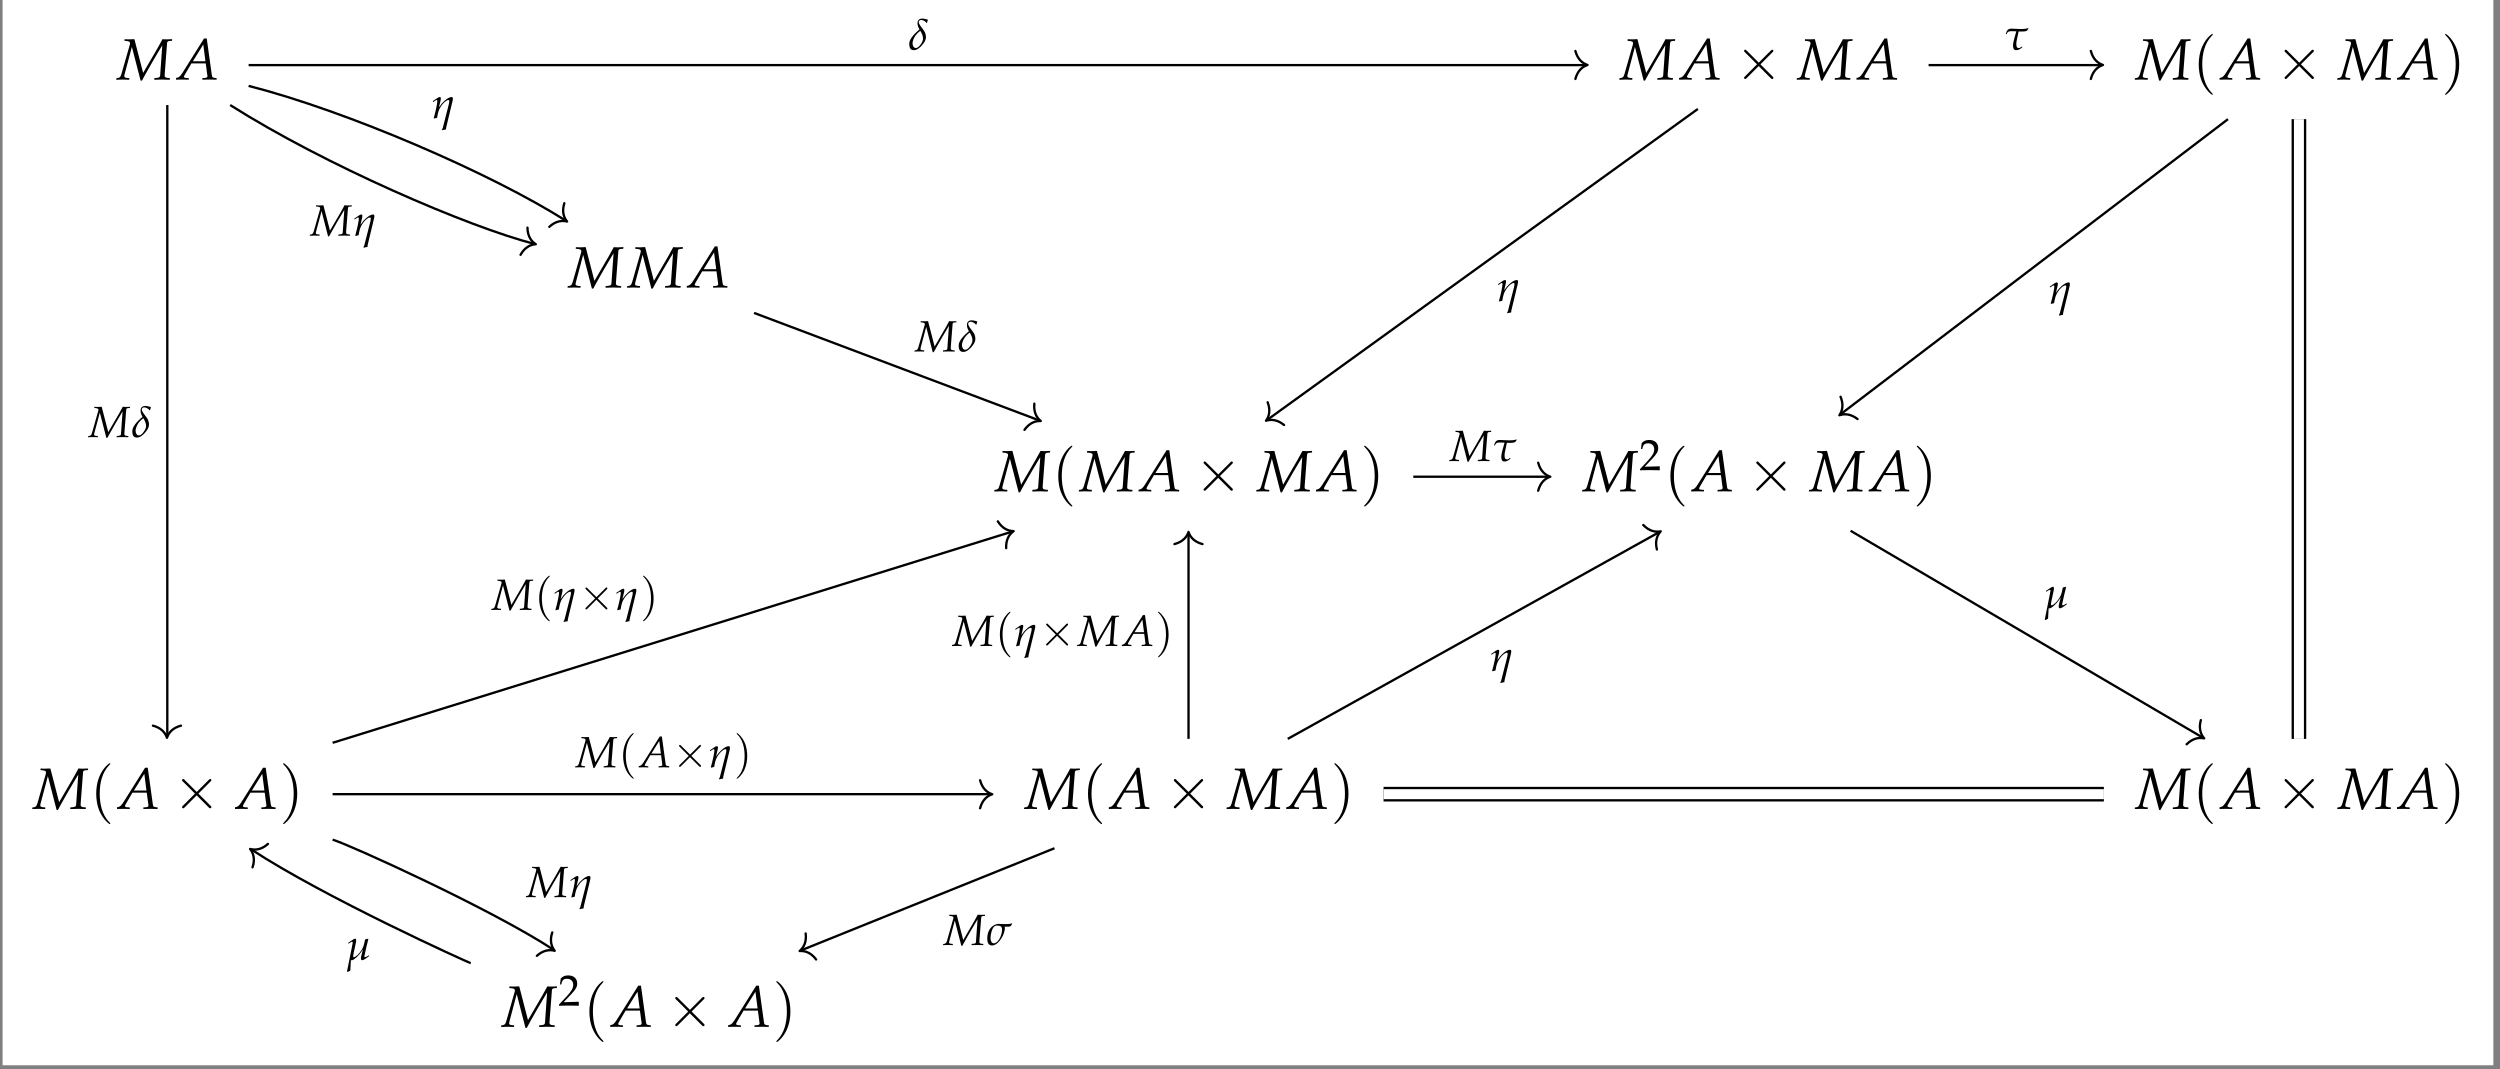 <?xml version="1.0" encoding="UTF-8"?>
<svg xmlns="http://www.w3.org/2000/svg" xmlns:xlink="http://www.w3.org/1999/xlink" width="510.17" height="218.192" viewBox="0 0 510.17 218.192">
<rect x="0" y="0" width="510.17" height="218.192" fill="#808080" stroke="none"/>
<defs>
<g>
<g id="glyph-0-0">
<path d="M 11.156 -7.906 L 11.188 -8.234 L 10.859 -8.234 C 10.531 -8.203 10.344 -8.203 10.188 -8.203 L 9.906 -8.203 L 9.203 -8.234 L 9.016 -7.875 C 8.688 -7.266 8.469 -6.859 8.188 -6.375 L 5.266 -1.359 L 3.484 -8.234 L 3.141 -8.234 C 2.812 -8.203 2.625 -8.203 2.469 -8.203 L 2.188 -8.203 L 1.484 -8.234 L 1.453 -7.906 L 1.766 -7.875 C 2.375 -7.828 2.594 -7.719 2.594 -7.406 C 2.594 -7.328 2.578 -7.25 2.562 -7.172 L 0.828 -1.109 C 0.641 -0.484 0.469 -0.328 -0.188 -0.281 L -0.219 0.031 L 0.234 0.031 C 0.641 0.016 0.938 0 1.109 0 C 1.281 0 1.578 0.016 2 0.031 L 2.422 0.031 L 2.453 -0.297 L 2 -0.328 C 1.625 -0.359 1.422 -0.469 1.422 -0.656 C 1.422 -0.781 1.438 -0.922 1.5 -1.141 L 2.969 -6.672 L 4.75 0.219 L 5.031 0.219 L 5.703 -1.031 C 6.625 -2.703 7.75 -4.625 8.547 -5.953 L 9.172 -6.984 L 8.734 -0.797 C 8.672 -0.469 8.531 -0.375 7.922 -0.328 L 7.562 -0.297 L 7.531 0.031 L 8.078 0.031 C 8.578 0.016 8.938 0 9.125 0 C 9.312 0 9.672 0.016 10.156 0.031 L 10.703 0.031 L 10.734 -0.297 L 10.297 -0.328 C 9.875 -0.375 9.656 -0.5 9.656 -0.75 L 9.672 -1.188 L 10.156 -7.516 C 10.188 -7.734 10.359 -7.859 10.703 -7.875 Z M 11.156 -7.906 "/>
</g>
<g id="glyph-0-1">
<path d="M 5.5 -8.391 L 1.062 -1.328 C 0.625 -0.672 0.422 -0.469 0.016 -0.375 L -0.219 -0.328 L -0.219 0.031 C 0.875 0 0.875 0 1.109 0 C 1.328 0 1.359 0 2.375 0.031 L 2.375 -0.297 L 1.766 -0.328 C 1.578 -0.344 1.391 -0.453 1.391 -0.562 C 1.391 -0.656 1.469 -0.828 1.703 -1.219 L 2.922 -3.297 L 5.844 -3.297 L 6.141 -1.062 L 6.141 -1.031 C 6.141 -1.016 6.156 -0.969 6.172 -0.922 C 6.172 -0.828 6.188 -0.703 6.188 -0.656 C 6.188 -0.469 6.016 -0.359 5.672 -0.328 L 5.156 -0.297 L 5.156 0.031 C 6.375 0 6.375 0 6.609 0 C 6.844 0 6.844 0 8.062 0.031 L 8.062 -0.297 L 7.75 -0.328 C 7.188 -0.422 7.172 -0.422 7.078 -0.953 L 6.047 -8.391 Z M 5.344 -7.156 L 5.781 -3.734 L 3.219 -3.734 Z M 5.344 -7.156 "/>
</g>
<g id="glyph-1-0">
<path d="M 4.828 -3.453 L 2.344 -5.922 C 2.203 -6.062 2.172 -6.094 2.078 -6.094 C 1.953 -6.094 1.828 -5.984 1.828 -5.844 C 1.828 -5.75 1.844 -5.734 1.984 -5.594 L 4.469 -3.109 L 1.984 -0.609 C 1.844 -0.469 1.828 -0.453 1.828 -0.359 C 1.828 -0.219 1.953 -0.109 2.078 -0.109 C 2.172 -0.109 2.203 -0.141 2.344 -0.281 L 4.812 -2.75 L 7.375 -0.188 C 7.406 -0.172 7.5 -0.109 7.562 -0.109 C 7.719 -0.109 7.812 -0.219 7.812 -0.359 C 7.812 -0.391 7.812 -0.438 7.781 -0.5 C 7.766 -0.516 5.797 -2.469 5.172 -3.109 L 7.438 -5.375 C 7.5 -5.453 7.688 -5.609 7.75 -5.688 C 7.766 -5.703 7.812 -5.75 7.812 -5.844 C 7.812 -5.984 7.719 -6.094 7.562 -6.094 C 7.469 -6.094 7.422 -6.047 7.281 -5.906 Z M 4.828 -3.453 "/>
</g>
<g id="glyph-2-0">
<path d="M 4.109 2.984 C 4.109 2.938 4.109 2.922 3.891 2.703 C 2.344 1.141 1.953 -1.203 1.953 -3.109 C 1.953 -5.266 2.422 -7.422 3.938 -8.969 C 4.109 -9.125 4.109 -9.141 4.109 -9.188 C 4.109 -9.266 4.062 -9.312 3.984 -9.312 C 3.859 -9.312 2.734 -8.469 2.016 -6.891 C 1.375 -5.516 1.234 -4.141 1.234 -3.109 C 1.234 -2.141 1.359 -0.625 2.047 0.766 C 2.797 2.297 3.859 3.109 3.984 3.109 C 4.062 3.109 4.109 3.062 4.109 2.984 Z M 4.109 2.984 "/>
</g>
<g id="glyph-2-1">
<path d="M 3.578 -3.109 C 3.578 -4.062 3.453 -5.578 2.766 -6.969 C 2.016 -8.5 0.953 -9.312 0.828 -9.312 C 0.75 -9.312 0.703 -9.25 0.703 -9.188 C 0.703 -9.141 0.703 -9.125 0.938 -8.891 C 2.156 -7.672 2.859 -5.688 2.859 -3.109 C 2.859 -0.984 2.406 1.203 0.875 2.766 C 0.703 2.922 0.703 2.938 0.703 2.984 C 0.703 3.047 0.75 3.109 0.828 3.109 C 0.953 3.109 2.078 2.266 2.797 0.688 C 3.438 -0.688 3.578 -2.062 3.578 -3.109 Z M 3.578 -3.109 "/>
</g>
<g id="glyph-3-0">
<path d="M 0.141 -0.203 L 0.141 0.031 C 1.812 0 1.812 0 2.141 0 C 2.453 0 2.453 0 4.188 0.031 C 4.172 -0.156 4.172 -0.25 4.172 -0.375 C 4.172 -0.484 4.172 -0.578 4.188 -0.781 C 3.156 -0.734 2.75 -0.719 1.094 -0.688 L 2.719 -2.406 C 3.578 -3.328 3.859 -3.828 3.859 -4.5 C 3.859 -5.516 3.156 -6.156 2.016 -6.156 C 1.375 -6.156 0.938 -5.984 0.5 -5.531 L 0.344 -4.312 L 0.609 -4.312 L 0.719 -4.734 C 0.859 -5.25 1.188 -5.469 1.781 -5.469 C 2.562 -5.469 3.047 -4.984 3.047 -4.234 C 3.047 -3.562 2.672 -2.891 1.656 -1.828 Z M 0.141 -0.203 "/>
</g>
<g id="glyph-4-0">
<path d="M 0.531 -3.469 L 0.594 -3.281 L 0.875 -3.484 C 1.141 -3.641 1.219 -3.688 1.312 -3.688 C 1.391 -3.688 1.453 -3.609 1.453 -3.5 C 1.453 -3.453 1.453 -3.391 0.281 2.391 L 0.406 2.469 L 0.672 2.359 C 0.891 2.281 0.969 2.188 0.969 2.078 L 1.078 0.062 C 1.188 0.094 1.25 0.094 1.281 0.094 C 1.547 0.094 2.125 -0.359 2.719 -1.016 C 3.078 -1.438 3.266 -1.688 3.547 -2.141 L 3.234 -0.953 C 3.141 -0.609 3.125 -0.422 3.125 -0.281 C 3.125 -0.047 3.219 0.078 3.391 0.078 C 3.625 0.078 3.953 -0.109 4.812 -0.766 L 4.734 -0.922 L 4.5 -0.766 C 4.266 -0.625 4.062 -0.531 3.953 -0.531 C 3.875 -0.531 3.828 -0.594 3.828 -0.672 C 3.828 -0.75 3.859 -0.891 3.891 -1.031 C 4.094 -2.016 4.375 -3.203 4.641 -4.234 L 4.578 -4.312 L 3.969 -4.156 L 3.875 -3.703 C 3.75 -3.016 3.531 -2.422 3.266 -2.016 C 2.75 -1.188 2.031 -0.531 1.656 -0.531 C 1.578 -0.531 1.547 -0.609 1.547 -0.766 C 1.547 -0.891 1.562 -0.984 1.609 -1.219 L 2.125 -3.641 C 2.141 -3.797 2.156 -3.922 2.156 -4.016 C 2.156 -4.203 2.094 -4.312 1.969 -4.312 C 1.781 -4.312 1.453 -4.125 0.781 -3.641 Z M 0.531 -3.469 "/>
</g>
<g id="glyph-4-1">
<path d="M 3.938 -6.109 C 3.781 -6.219 3.078 -6.359 2.859 -6.359 C 2.156 -6.359 1.844 -5.969 1.844 -5.422 C 1.844 -4.938 1.969 -4.656 2.25 -4.109 C 2.172 -4.062 2.094 -4 2.031 -3.953 C 1.562 -3.547 1.109 -3.109 0.75 -2.625 C 0.484 -2.266 0.156 -1.75 0.156 -1.25 C 0.156 -0.141 0.562 0.094 1.141 0.094 C 1.531 0.094 1.891 -0.094 2.328 -0.469 C 2.406 -0.531 2.484 -0.609 2.562 -0.688 C 3 -1.141 3.562 -1.828 3.562 -2.531 C 3.562 -3.359 3.234 -3.812 2.938 -4.188 C 2.609 -4.609 2.094 -5.25 2.094 -5.656 C 2.094 -5.844 2.266 -6.062 2.578 -6.062 C 2.844 -6.062 3.031 -5.969 3.234 -5.859 C 3.312 -5.828 3.578 -5.656 3.688 -5.438 L 3.781 -5.484 C 3.828 -5.625 3.859 -5.859 3.953 -6.031 Z M 2.875 -1.766 C 2.594 -1.094 2.016 -0.344 1.516 -0.344 C 1.078 -0.344 0.828 -0.766 0.828 -1.344 C 0.828 -1.5 0.891 -1.734 0.938 -1.891 C 1.141 -2.625 1.641 -3.234 2.25 -3.734 C 2.281 -3.766 2.344 -3.797 2.422 -3.844 C 2.688 -3.391 2.969 -2.875 2.969 -2.234 C 2.969 -2.094 2.906 -1.859 2.875 -1.766 Z M 2.875 -1.766 "/>
</g>
<g id="glyph-4-2">
<path d="M 0.219 -3.469 L 0.281 -3.281 L 0.672 -3.547 C 0.859 -3.672 0.922 -3.703 0.984 -3.703 C 1.078 -3.703 1.141 -3.609 1.141 -3.484 C 1.141 -3.016 0.781 -1.312 0.406 -0.016 L 0.469 0.078 C 0.703 0.016 0.906 -0.031 1.094 -0.078 C 1.266 -1.203 1.453 -1.781 1.875 -2.406 C 2.359 -3.141 3.016 -3.703 3.422 -3.703 C 3.516 -3.703 3.578 -3.625 3.578 -3.484 C 3.578 -3.312 3.547 -3.141 3.484 -2.844 L 2.25 2 C 2.203 2.141 2.125 2.25 2.062 2.344 L 2.141 2.469 C 2.406 2.391 2.688 2.344 2.906 2.312 C 2.922 2.062 2.938 1.891 3 1.672 L 4.203 -3.328 C 4.281 -3.594 4.312 -3.828 4.312 -4 C 4.312 -4.188 4.219 -4.312 4.047 -4.312 C 3.672 -4.312 3.078 -3.984 2.562 -3.5 C 2.203 -3.188 1.938 -2.875 1.469 -2.203 L 1.812 -3.641 C 1.844 -3.812 1.859 -3.922 1.859 -4.016 C 1.859 -4.203 1.781 -4.312 1.656 -4.312 C 1.469 -4.312 1.125 -4.125 0.469 -3.641 Z M 0.219 -3.469 "/>
</g>
<g id="glyph-4-3">
<path d="M 0.391 -3.156 L 0.469 -3.219 C 0.656 -3.75 1.016 -3.781 1.516 -3.781 C 1.734 -3.781 2.078 -3.766 2.422 -3.75 C 2.281 -3.234 1.75 -1.547 1.75 -0.953 C 1.75 -0.016 2.078 0.094 2.359 0.094 C 2.812 0.094 3.078 -0.016 3.641 -0.484 L 3.562 -0.656 L 3.359 -0.516 C 3.375 -0.531 3.125 -0.328 2.969 -0.328 C 2.547 -0.328 2.422 -0.578 2.422 -1.141 C 2.422 -1.359 2.438 -1.594 2.5 -1.859 C 2.656 -2.641 2.812 -3.375 2.891 -3.719 C 3.141 -3.703 3.359 -3.703 3.484 -3.703 C 3.688 -3.703 3.891 -3.703 4.109 -3.734 C 4.266 -3.734 4.453 -3.828 4.609 -3.875 C 4.703 -4.062 4.734 -4.078 4.906 -4.297 L 4.844 -4.406 C 4.609 -4.328 4.203 -4.234 3.906 -4.234 C 3.797 -4.234 3.578 -4.219 3.359 -4.219 C 2.844 -4.219 1.828 -4.297 1.438 -4.297 C 0.766 -4.297 0.516 -4 0.266 -3.219 Z M 0.391 -3.156 "/>
</g>
<g id="glyph-4-4">
<path d="M 5.188 -4.422 C 4.953 -4.328 4.547 -4.266 4.25 -4.266 C 3.984 -4.266 3.547 -4.266 3.297 -4.281 C 3.016 -4.297 2.703 -4.312 2.5 -4.312 C 2.094 -4.312 1.719 -4.172 1.328 -3.906 C 0.578 -3.391 0.156 -2.469 0.156 -1.359 C 0.156 -0.234 0.562 0.094 1.141 0.094 C 1.531 0.094 1.906 -0.078 2.328 -0.484 C 2.719 -0.844 3.109 -1.406 3.375 -1.969 C 3.594 -2.453 3.75 -3.062 3.75 -3.438 C 3.75 -3.547 3.734 -3.656 3.703 -3.75 C 4 -3.734 4.25 -3.734 4.453 -3.734 C 4.609 -3.734 4.812 -3.812 4.953 -3.859 C 5.047 -4.047 5.078 -4.094 5.25 -4.312 Z M 2.141 -3.969 C 2.688 -3.969 3.172 -3.875 3.172 -3.188 C 3.172 -1.844 2.312 -0.344 1.516 -0.344 C 1.078 -0.344 0.828 -0.766 0.828 -1.344 C 0.828 -2.406 1.188 -3.469 1.625 -3.812 C 1.734 -3.922 1.938 -3.969 2.141 -3.969 Z M 2.141 -3.969 "/>
</g>
<g id="glyph-5-0">
<path d="M 8.375 -5.938 L 8.406 -6.188 L 8.156 -6.172 C 7.906 -6.156 7.766 -6.156 7.656 -6.156 L 7.438 -6.156 L 6.906 -6.188 L 6.766 -5.906 C 6.531 -5.453 6.359 -5.141 6.156 -4.797 L 3.953 -1.016 L 2.609 -6.188 L 2.359 -6.172 C 2.109 -6.156 1.969 -6.156 1.859 -6.156 L 1.641 -6.156 L 1.125 -6.188 L 1.094 -5.938 L 1.328 -5.922 C 1.781 -5.875 1.953 -5.797 1.953 -5.562 C 1.953 -5.5 1.938 -5.438 1.922 -5.375 L 0.625 -0.828 C 0.484 -0.359 0.344 -0.25 -0.141 -0.203 L -0.172 0.031 L 0.172 0.016 C 0.484 0.016 0.703 0 0.828 0 C 0.953 0 1.188 0.016 1.5 0.016 L 1.812 0.031 L 1.844 -0.219 L 1.5 -0.25 C 1.219 -0.266 1.062 -0.359 1.062 -0.484 C 1.062 -0.578 1.078 -0.703 1.125 -0.859 L 2.234 -5 L 3.562 0.156 L 3.766 0.156 L 4.281 -0.766 C 4.984 -2.031 5.812 -3.484 6.422 -4.469 L 6.875 -5.25 L 6.547 -0.594 C 6.516 -0.344 6.406 -0.281 5.953 -0.25 L 5.672 -0.219 L 5.656 0.031 L 6.062 0.016 C 6.438 0.016 6.719 0 6.844 0 C 6.984 0 7.25 0.016 7.625 0.016 L 8.031 0.031 L 8.062 -0.219 L 7.734 -0.25 C 7.406 -0.281 7.25 -0.375 7.25 -0.562 L 7.25 -0.891 L 7.625 -5.641 C 7.641 -5.812 7.781 -5.906 8.031 -5.922 Z M 8.375 -5.938 "/>
</g>
<g id="glyph-5-1">
<path d="M 4.125 -6.297 L 0.797 -1 C 0.469 -0.5 0.312 -0.359 0.016 -0.281 L -0.172 -0.234 L -0.172 0.031 C 0.656 0 0.656 0 0.828 0 C 1 0 1.016 0 1.781 0.031 L 1.781 -0.219 L 1.328 -0.25 C 1.188 -0.266 1.047 -0.344 1.047 -0.422 C 1.047 -0.484 1.109 -0.609 1.281 -0.906 L 2.188 -2.469 L 4.391 -2.469 L 4.609 -0.797 L 4.609 -0.766 C 4.609 -0.766 4.625 -0.734 4.625 -0.688 C 4.641 -0.609 4.641 -0.531 4.641 -0.484 C 4.641 -0.344 4.516 -0.266 4.266 -0.25 L 3.875 -0.219 L 3.875 0.031 C 4.781 0 4.781 0 4.953 0 C 5.141 0 5.141 0 6.047 0.031 L 6.047 -0.219 L 5.812 -0.25 C 5.391 -0.312 5.391 -0.312 5.312 -0.719 L 4.547 -6.297 Z M 4.016 -5.375 L 4.344 -2.797 L 2.406 -2.797 Z M 4.016 -5.375 "/>
</g>
<g id="glyph-6-0">
<path d="M 3.078 2.234 C 3.078 2.203 3.078 2.188 2.922 2.031 C 1.766 0.859 1.469 -0.906 1.469 -2.328 C 1.469 -3.953 1.812 -5.562 2.969 -6.734 C 3.078 -6.844 3.078 -6.859 3.078 -6.891 C 3.078 -6.953 3.047 -6.984 2.984 -6.984 C 2.891 -6.984 2.062 -6.344 1.516 -5.172 C 1.031 -4.141 0.922 -3.109 0.922 -2.328 C 0.922 -1.609 1.031 -0.469 1.531 0.578 C 2.094 1.719 2.891 2.328 2.984 2.328 C 3.047 2.328 3.078 2.297 3.078 2.234 Z M 3.078 2.234 "/>
</g>
<g id="glyph-6-1">
<path d="M 2.688 -2.328 C 2.688 -3.047 2.594 -4.188 2.078 -5.234 C 1.516 -6.375 0.719 -6.984 0.625 -6.984 C 0.562 -6.984 0.531 -6.953 0.531 -6.891 C 0.531 -6.859 0.531 -6.844 0.703 -6.672 C 1.625 -5.75 2.156 -4.281 2.156 -2.328 C 2.156 -0.734 1.812 0.906 0.656 2.078 C 0.531 2.188 0.531 2.203 0.531 2.234 C 0.531 2.297 0.562 2.328 0.625 2.328 C 0.719 2.328 1.562 1.688 2.109 0.516 C 2.578 -0.516 2.688 -1.547 2.688 -2.328 Z M 2.688 -2.328 "/>
</g>
<g id="glyph-7-0">
<path d="M 3.625 -2.594 L 1.766 -4.438 C 1.641 -4.547 1.625 -4.578 1.562 -4.578 C 1.469 -4.578 1.375 -4.484 1.375 -4.391 C 1.375 -4.328 1.391 -4.297 1.484 -4.203 L 3.359 -2.328 L 1.484 -0.453 C 1.391 -0.359 1.375 -0.328 1.375 -0.266 C 1.375 -0.172 1.469 -0.078 1.562 -0.078 C 1.625 -0.078 1.641 -0.109 1.766 -0.219 L 3.609 -2.062 L 5.547 -0.141 C 5.562 -0.125 5.625 -0.078 5.688 -0.078 C 5.797 -0.078 5.859 -0.172 5.859 -0.266 C 5.859 -0.281 5.859 -0.328 5.844 -0.375 C 5.828 -0.391 4.344 -1.859 3.891 -2.328 L 5.594 -4.031 C 5.641 -4.094 5.781 -4.203 5.812 -4.266 C 5.828 -4.281 5.859 -4.328 5.859 -4.391 C 5.859 -4.484 5.797 -4.578 5.688 -4.578 C 5.609 -4.578 5.562 -4.531 5.469 -4.438 Z M 3.625 -2.594 "/>
</g>
</g>
<clipPath id="clip-0">
<path clip-rule="nonzero" d="M 0.527 0 L 508.816 0 L 508.816 217.387 L 0.527 217.387 Z M 0.527 0 "/>
</clipPath>
</defs>
<g clip-path="url(#clip-0)">
<path fill-rule="nonzero" fill="rgb(100%, 100%, 100%)" fill-opacity="1" d="M 0.527 217.387 L 508.816 217.387 L 508.816 0 L 0.527 0 Z M 0.527 217.387 "/>
</g>
<g fill="rgb(0%, 0%, 0%)" fill-opacity="1">
<use xlink:href="#glyph-0-0" x="23.944" y="16.235"/>
</g>
<g fill="rgb(0%, 0%, 0%)" fill-opacity="1">
<use xlink:href="#glyph-0-1" x="36.141" y="16.235"/>
</g>
<g fill="rgb(0%, 0%, 0%)" fill-opacity="1">
<use xlink:href="#glyph-0-0" x="330.667" y="16.235"/>
</g>
<g fill="rgb(0%, 0%, 0%)" fill-opacity="1">
<use xlink:href="#glyph-0-1" x="342.864" y="16.235"/>
</g>
<g fill="rgb(0%, 0%, 0%)" fill-opacity="1">
<use xlink:href="#glyph-1-0" x="354.077" y="16.235"/>
</g>
<g fill="rgb(0%, 0%, 0%)" fill-opacity="1">
<use xlink:href="#glyph-0-0" x="366.875" y="16.235"/>
</g>
<g fill="rgb(0%, 0%, 0%)" fill-opacity="1">
<use xlink:href="#glyph-0-1" x="379.072" y="16.235"/>
</g>
<g fill="rgb(0%, 0%, 0%)" fill-opacity="1">
<use xlink:href="#glyph-0-0" x="435.856" y="16.235"/>
</g>
<g fill="rgb(0%, 0%, 0%)" fill-opacity="1">
<use xlink:href="#glyph-2-0" x="447.458" y="16.235"/>
</g>
<g fill="rgb(0%, 0%, 0%)" fill-opacity="1">
<use xlink:href="#glyph-0-1" x="453.162" y="16.235"/>
</g>
<g fill="rgb(0%, 0%, 0%)" fill-opacity="1">
<use xlink:href="#glyph-1-0" x="464.376" y="16.235"/>
</g>
<g fill="rgb(0%, 0%, 0%)" fill-opacity="1">
<use xlink:href="#glyph-0-0" x="477.174" y="16.235"/>
</g>
<g fill="rgb(0%, 0%, 0%)" fill-opacity="1">
<use xlink:href="#glyph-0-1" x="489.371" y="16.235"/>
</g>
<g fill="rgb(0%, 0%, 0%)" fill-opacity="1">
<use xlink:href="#glyph-2-1" x="498.268" y="16.235"/>
</g>
<g fill="rgb(0%, 0%, 0%)" fill-opacity="1">
<use xlink:href="#glyph-0-0" x="116.037" y="58.672"/>
</g>
<g fill="rgb(0%, 0%, 0%)" fill-opacity="1">
<use xlink:href="#glyph-0-0" x="128.174" y="58.672"/>
</g>
<g fill="rgb(0%, 0%, 0%)" fill-opacity="1">
<use xlink:href="#glyph-0-1" x="140.371" y="58.672"/>
</g>
<g fill="rgb(0%, 0%, 0%)" fill-opacity="1">
<use xlink:href="#glyph-0-0" x="203.121" y="100.26"/>
</g>
<g fill="rgb(0%, 0%, 0%)" fill-opacity="1">
<use xlink:href="#glyph-2-0" x="214.722" y="100.26"/>
</g>
<g fill="rgb(0%, 0%, 0%)" fill-opacity="1">
<use xlink:href="#glyph-0-0" x="220.369" y="100.26"/>
</g>
<g fill="rgb(0%, 0%, 0%)" fill-opacity="1">
<use xlink:href="#glyph-0-1" x="232.566" y="100.26"/>
</g>
<g fill="rgb(0%, 0%, 0%)" fill-opacity="1">
<use xlink:href="#glyph-1-0" x="243.779" y="100.26"/>
</g>
<g fill="rgb(0%, 0%, 0%)" fill-opacity="1">
<use xlink:href="#glyph-0-0" x="256.576" y="100.26"/>
</g>
<g fill="rgb(0%, 0%, 0%)" fill-opacity="1">
<use xlink:href="#glyph-0-1" x="268.773" y="100.26"/>
</g>
<g fill="rgb(0%, 0%, 0%)" fill-opacity="1">
<use xlink:href="#glyph-2-1" x="277.671" y="100.26"/>
</g>
<g fill="rgb(0%, 0%, 0%)" fill-opacity="1">
<use xlink:href="#glyph-0-0" x="323.076" y="100.26"/>
</g>
<g fill="rgb(0%, 0%, 0%)" fill-opacity="1">
<use xlink:href="#glyph-3-0" x="334.528" y="95.936"/>
</g>
<g fill="rgb(0%, 0%, 0%)" fill-opacity="1">
<use xlink:href="#glyph-2-0" x="339.64" y="100.26"/>
</g>
<g fill="rgb(0%, 0%, 0%)" fill-opacity="1">
<use xlink:href="#glyph-0-1" x="345.346" y="100.26"/>
</g>
<g fill="rgb(0%, 0%, 0%)" fill-opacity="1">
<use xlink:href="#glyph-1-0" x="356.559" y="100.26"/>
</g>
<g fill="rgb(0%, 0%, 0%)" fill-opacity="1">
<use xlink:href="#glyph-0-0" x="369.357" y="100.26"/>
</g>
<g fill="rgb(0%, 0%, 0%)" fill-opacity="1">
<use xlink:href="#glyph-0-1" x="381.554" y="100.26"/>
</g>
<g fill="rgb(0%, 0%, 0%)" fill-opacity="1">
<use xlink:href="#glyph-2-1" x="390.451" y="100.26"/>
</g>
<g fill="rgb(0%, 0%, 0%)" fill-opacity="1">
<use xlink:href="#glyph-0-0" x="6.798" y="165.06"/>
</g>
<g fill="rgb(0%, 0%, 0%)" fill-opacity="1">
<use xlink:href="#glyph-2-0" x="18.4" y="165.06"/>
</g>
<g fill="rgb(0%, 0%, 0%)" fill-opacity="1">
<use xlink:href="#glyph-0-1" x="24.105" y="165.06"/>
</g>
<g fill="rgb(0%, 0%, 0%)" fill-opacity="1">
<use xlink:href="#glyph-1-0" x="35.319" y="165.06"/>
</g>
<g fill="rgb(0%, 0%, 0%)" fill-opacity="1">
<use xlink:href="#glyph-0-1" x="48.176" y="165.06"/>
</g>
<g fill="rgb(0%, 0%, 0%)" fill-opacity="1">
<use xlink:href="#glyph-2-1" x="57.074" y="165.06"/>
</g>
<g fill="rgb(0%, 0%, 0%)" fill-opacity="1">
<use xlink:href="#glyph-0-0" x="209.19" y="165.06"/>
</g>
<g fill="rgb(0%, 0%, 0%)" fill-opacity="1">
<use xlink:href="#glyph-2-0" x="220.791" y="165.06"/>
</g>
<g fill="rgb(0%, 0%, 0%)" fill-opacity="1">
<use xlink:href="#glyph-0-1" x="226.497" y="165.06"/>
</g>
<g fill="rgb(0%, 0%, 0%)" fill-opacity="1">
<use xlink:href="#glyph-1-0" x="237.71" y="165.06"/>
</g>
<g fill="rgb(0%, 0%, 0%)" fill-opacity="1">
<use xlink:href="#glyph-0-0" x="250.508" y="165.06"/>
</g>
<g fill="rgb(0%, 0%, 0%)" fill-opacity="1">
<use xlink:href="#glyph-0-1" x="262.705" y="165.06"/>
</g>
<g fill="rgb(0%, 0%, 0%)" fill-opacity="1">
<use xlink:href="#glyph-2-1" x="271.603" y="165.06"/>
</g>
<g fill="rgb(0%, 0%, 0%)" fill-opacity="1">
<use xlink:href="#glyph-0-0" x="435.856" y="165.06"/>
</g>
<g fill="rgb(0%, 0%, 0%)" fill-opacity="1">
<use xlink:href="#glyph-2-0" x="447.458" y="165.06"/>
</g>
<g fill="rgb(0%, 0%, 0%)" fill-opacity="1">
<use xlink:href="#glyph-0-1" x="453.162" y="165.06"/>
</g>
<g fill="rgb(0%, 0%, 0%)" fill-opacity="1">
<use xlink:href="#glyph-1-0" x="464.376" y="165.06"/>
</g>
<g fill="rgb(0%, 0%, 0%)" fill-opacity="1">
<use xlink:href="#glyph-0-0" x="477.174" y="165.06"/>
</g>
<g fill="rgb(0%, 0%, 0%)" fill-opacity="1">
<use xlink:href="#glyph-0-1" x="489.371" y="165.06"/>
</g>
<g fill="rgb(0%, 0%, 0%)" fill-opacity="1">
<use xlink:href="#glyph-2-1" x="498.268" y="165.06"/>
</g>
<g fill="rgb(0%, 0%, 0%)" fill-opacity="1">
<use xlink:href="#glyph-0-0" x="102.478" y="209.53"/>
</g>
<g fill="rgb(0%, 0%, 0%)" fill-opacity="1">
<use xlink:href="#glyph-3-0" x="113.931" y="205.206"/>
</g>
<g fill="rgb(0%, 0%, 0%)" fill-opacity="1">
<use xlink:href="#glyph-2-0" x="119.043" y="209.53"/>
</g>
<g fill="rgb(0%, 0%, 0%)" fill-opacity="1">
<use xlink:href="#glyph-0-1" x="124.749" y="209.53"/>
</g>
<g fill="rgb(0%, 0%, 0%)" fill-opacity="1">
<use xlink:href="#glyph-1-0" x="135.962" y="209.53"/>
</g>
<g fill="rgb(0%, 0%, 0%)" fill-opacity="1">
<use xlink:href="#glyph-0-1" x="148.819" y="209.53"/>
</g>
<g fill="rgb(0%, 0%, 0%)" fill-opacity="1">
<use xlink:href="#glyph-2-1" x="157.717" y="209.53"/>
</g>
<path fill="none" stroke-width="0.478" stroke-linecap="butt" stroke-linejoin="miter" stroke="rgb(0%, 0%, 0%)" stroke-opacity="1" stroke-miterlimit="10" d="M -159.251 -87.124 C -159.843 -86.955 -189.398 -73.562 -204.187 -63.835 " transform="matrix(0.996, 0, 0, -0.996, 254.672, 109.779)"/>
<path fill="none" stroke-width="0.478" stroke-linecap="round" stroke-linejoin="round" stroke="rgb(0%, 0%, 0%)" stroke-opacity="1" stroke-miterlimit="10" d="M -2.485 2.87 C -2.034 1.149 -1.019 0.334 -0.001 -0.001 C -1.02 -0.334 -2.032 -1.15 -2.487 -2.871 " transform="matrix(-0.832, -0.548, -0.548, 0.832, 51.038, 173.247)"/>
<g fill="rgb(0%, 0%, 0%)" fill-opacity="1">
<use xlink:href="#glyph-4-0" x="70.528" y="195.869"/>
</g>
<path fill="none" stroke-width="0.478" stroke-linecap="butt" stroke-linejoin="miter" stroke="rgb(0%, 0%, 0%)" stroke-opacity="1" stroke-miterlimit="10" d="M -221.418 88.7 L -221.418 -40.691 " transform="matrix(0.996, 0, 0, -0.996, 254.672, 109.779)"/>
<path fill="none" stroke-width="0.478" stroke-linecap="round" stroke-linejoin="round" stroke="rgb(0%, 0%, 0%)" stroke-opacity="1" stroke-miterlimit="10" d="M -2.487 2.869 C -2.033 1.148 -1.021 0.336 -0.002 -0.001 C -1.021 -0.334 -2.033 -1.146 -2.487 -2.871 " transform="matrix(0, 0.996, 0.996, 0, 34.071, 150.56)"/>
<g fill="rgb(0%, 0%, 0%)" fill-opacity="1">
<use xlink:href="#glyph-5-0" x="18.138" y="89.197"/>
</g>
<g fill="rgb(0%, 0%, 0%)" fill-opacity="1">
<use xlink:href="#glyph-4-1" x="26.84" y="89.197"/>
</g>
<path fill="none" stroke-width="0.478" stroke-linecap="butt" stroke-linejoin="miter" stroke="rgb(0%, 0%, 0%)" stroke-opacity="1" stroke-miterlimit="10" d="M -208.539 88.7 C -189.304 76.487 -159.749 63.71 -146.109 60.22 " transform="matrix(0.996, 0, 0, -0.996, 254.672, 109.779)"/>
<path fill="none" stroke-width="0.478" stroke-linecap="round" stroke-linejoin="round" stroke="rgb(0%, 0%, 0%)" stroke-opacity="1" stroke-miterlimit="10" d="M -2.489 2.87 C -2.032 1.149 -1.019 0.336 0.001 0.002 C -1.021 -0.337 -2.032 -1.146 -2.486 -2.869 " transform="matrix(0.965, 0.247, 0.247, -0.965, 109.334, 49.841)"/>
<g fill="rgb(0%, 0%, 0%)" fill-opacity="1">
<use xlink:href="#glyph-5-0" x="63.387" y="48.079"/>
</g>
<g fill="rgb(0%, 0%, 0%)" fill-opacity="1">
<use xlink:href="#glyph-4-2" x="72.088" y="48.079"/>
</g>
<path fill="none" stroke-width="0.478" stroke-linecap="butt" stroke-linejoin="miter" stroke="rgb(0%, 0%, 0%)" stroke-opacity="1" stroke-miterlimit="10" d="M -101.197 46.106 L -42.665 24.04 " transform="matrix(0.996, 0, 0, -0.996, 254.672, 109.779)"/>
<path fill="none" stroke-width="0.478" stroke-linecap="round" stroke-linejoin="round" stroke="rgb(0%, 0%, 0%)" stroke-opacity="1" stroke-miterlimit="10" d="M -2.486 2.867 C -2.031 1.149 -1.021 0.336 -0.001 -0.001 C -1.019 -0.334 -2.033 -1.148 -2.486 -2.869 " transform="matrix(0.932, 0.351, 0.351, -0.932, 212.388, 85.914)"/>
<g fill="rgb(0%, 0%, 0%)" fill-opacity="1">
<use xlink:href="#glyph-5-0" x="186.775" y="71.72"/>
</g>
<g fill="rgb(0%, 0%, 0%)" fill-opacity="1">
<use xlink:href="#glyph-4-1" x="195.476" y="71.72"/>
</g>
<path fill="none" stroke-width="0.478" stroke-linecap="butt" stroke-linejoin="miter" stroke="rgb(0%, 0%, 0%)" stroke-opacity="1" stroke-miterlimit="10" d="M 33.871 12.545 L 61.685 12.545 " transform="matrix(0.996, 0, 0, -0.996, 254.672, 109.779)"/>
<path fill="none" stroke-width="0.478" stroke-linecap="round" stroke-linejoin="round" stroke="rgb(0%, 0%, 0%)" stroke-opacity="1" stroke-miterlimit="10" d="M -2.487 2.87 C -2.032 1.149 -1.021 0.334 -0.002 0 C -1.021 -0.333 -2.032 -1.148 -2.487 -2.87 " transform="matrix(0.996, 0, 0, -0.996, 316.369, 97.282)"/>
<g fill="rgb(0%, 0%, 0%)" fill-opacity="1">
<use xlink:href="#glyph-5-0" x="295.91" y="94.081"/>
</g>
<g fill="rgb(0%, 0%, 0%)" fill-opacity="1">
<use xlink:href="#glyph-4-3" x="304.611" y="94.081"/>
</g>
<path fill="none" stroke-width="0.478" stroke-linecap="butt" stroke-linejoin="miter" stroke="rgb(0%, 0%, 0%)" stroke-opacity="1" stroke-miterlimit="10" d="M 92.18 87.901 L 3.886 24.15 " transform="matrix(0.996, 0, 0, -0.996, 254.672, 109.779)"/>
<path fill="none" stroke-width="0.478" stroke-linecap="round" stroke-linejoin="round" stroke="rgb(0%, 0%, 0%)" stroke-opacity="1" stroke-miterlimit="10" d="M -2.486 2.869 C -2.031 1.148 -1.021 0.337 -0.001 0.001 C -1.022 -0.335 -2.034 -1.147 -2.486 -2.871 " transform="matrix(-0.808, 0.583, 0.583, 0.808, 258.35, 85.859)"/>
<g fill="rgb(0%, 0%, 0%)" fill-opacity="1">
<use xlink:href="#glyph-4-2" x="305.477" y="61.453"/>
</g>
<path fill="none" stroke-width="0.478" stroke-linecap="butt" stroke-linejoin="miter" stroke="rgb(0%, 0%, 0%)" stroke-opacity="1" stroke-miterlimit="10" d="M -187.547 -61.82 C -184.465 -62.674 -154.911 -76.064 -142.196 -84.43 " transform="matrix(0.996, 0, 0, -0.996, 254.672, 109.779)"/>
<path fill="none" stroke-width="0.478" stroke-linecap="round" stroke-linejoin="round" stroke="rgb(0%, 0%, 0%)" stroke-opacity="1" stroke-miterlimit="10" d="M -2.489 2.869 C -2.032 1.147 -1.019 0.335 -0.001 0 C -1.02 -0.333 -2.032 -1.149 -2.487 -2.87 " transform="matrix(0.832, 0.548, 0.548, -0.832, 113.199, 194.028)"/>
<g fill="rgb(0%, 0%, 0%)" fill-opacity="1">
<use xlink:href="#glyph-5-0" x="107.483" y="183.068"/>
</g>
<g fill="rgb(0%, 0%, 0%)" fill-opacity="1">
<use xlink:href="#glyph-4-2" x="116.184" y="183.068"/>
</g>
<path fill="none" stroke-width="0.478" stroke-linecap="butt" stroke-linejoin="miter" stroke="rgb(0%, 0%, 0%)" stroke-opacity="1" stroke-miterlimit="10" d="M -187.547 -41.969 L -48.236 1.327 " transform="matrix(0.996, 0, 0, -0.996, 254.672, 109.779)"/>
<path fill="none" stroke-width="0.478" stroke-linecap="round" stroke-linejoin="round" stroke="rgb(0%, 0%, 0%)" stroke-opacity="1" stroke-miterlimit="10" d="M -2.486 2.87 C -2.032 1.148 -1.019 0.336 0.001 -0.001 C -1.019 -0.337 -2.031 -1.148 -2.488 -2.87 " transform="matrix(0.951, -0.296, -0.296, -0.951, 206.843, 108.386)"/>
<g fill="rgb(0%, 0%, 0%)" fill-opacity="1">
<use xlink:href="#glyph-5-0" x="100.41" y="124.454"/>
</g>
<g fill="rgb(0%, 0%, 0%)" fill-opacity="1">
<use xlink:href="#glyph-6-0" x="109.111" y="124.454"/>
</g>
<g fill="rgb(0%, 0%, 0%)" fill-opacity="1">
<use xlink:href="#glyph-4-2" x="112.942" y="124.454"/>
</g>
<g fill="rgb(0%, 0%, 0%)" fill-opacity="1">
<use xlink:href="#glyph-7-0" x="118.088" y="124.454"/>
</g>
<g fill="rgb(0%, 0%, 0%)" fill-opacity="1">
<use xlink:href="#glyph-4-2" x="125.548" y="124.454"/>
</g>
<g fill="rgb(0%, 0%, 0%)" fill-opacity="1">
<use xlink:href="#glyph-6-1" x="130.693" y="124.454"/>
</g>
<path fill="none" stroke-width="0.478" stroke-linecap="butt" stroke-linejoin="miter" stroke="rgb(0%, 0%, 0%)" stroke-opacity="1" stroke-miterlimit="10" d="M -187.547 -52.496 L -52.623 -52.496 " transform="matrix(0.996, 0, 0, -0.996, 254.672, 109.779)"/>
<path fill="none" stroke-width="0.478" stroke-linecap="round" stroke-linejoin="round" stroke="rgb(0%, 0%, 0%)" stroke-opacity="1" stroke-miterlimit="10" d="M -2.487 2.87 C -2.032 1.149 -1.02 0.333 -0.001 0 C -1.02 -0.333 -2.032 -1.149 -2.487 -2.87 " transform="matrix(0.996, 0, 0, -0.996, 202.481, 162.082)"/>
<g fill="rgb(0%, 0%, 0%)" fill-opacity="1">
<use xlink:href="#glyph-5-0" x="117.537" y="156.58"/>
</g>
<g fill="rgb(0%, 0%, 0%)" fill-opacity="1">
<use xlink:href="#glyph-6-0" x="126.238" y="156.58"/>
</g>
<g fill="rgb(0%, 0%, 0%)" fill-opacity="1">
<use xlink:href="#glyph-5-1" x="130.517" y="156.58"/>
</g>
<g fill="rgb(0%, 0%, 0%)" fill-opacity="1">
<use xlink:href="#glyph-7-0" x="137.191" y="156.58"/>
</g>
<g fill="rgb(0%, 0%, 0%)" fill-opacity="1">
<use xlink:href="#glyph-4-2" x="144.65" y="156.58"/>
</g>
<g fill="rgb(0%, 0%, 0%)" fill-opacity="1">
<use xlink:href="#glyph-6-1" x="149.795" y="156.58"/>
</g>
<path fill="none" stroke-width="0.478" stroke-linecap="butt" stroke-linejoin="miter" stroke="rgb(0%, 0%, 0%)" stroke-opacity="1" stroke-miterlimit="10" d="M -12.181 -41.169 L -12.181 0.99 " transform="matrix(0.996, 0, 0, -0.996, 254.672, 109.779)"/>
<path fill="none" stroke-width="0.478" stroke-linecap="round" stroke-linejoin="round" stroke="rgb(0%, 0%, 0%)" stroke-opacity="1" stroke-miterlimit="10" d="M -2.487 2.869 C -2.032 1.148 -1.021 0.336 -0.001 -0.001 C -1.021 -0.334 -2.032 -1.146 -2.487 -2.871 " transform="matrix(0, -0.996, -0.996, 0, 242.534, 108.553)"/>
<g fill="rgb(0%, 0%, 0%)" fill-opacity="1">
<use xlink:href="#glyph-5-0" x="194.422" y="131.815"/>
</g>
<g fill="rgb(0%, 0%, 0%)" fill-opacity="1">
<use xlink:href="#glyph-6-0" x="203.122" y="131.815"/>
</g>
<g fill="rgb(0%, 0%, 0%)" fill-opacity="1">
<use xlink:href="#glyph-4-2" x="206.954" y="131.815"/>
</g>
<g fill="rgb(0%, 0%, 0%)" fill-opacity="1">
<use xlink:href="#glyph-7-0" x="212.1" y="131.815"/>
</g>
<g fill="rgb(0%, 0%, 0%)" fill-opacity="1">
<use xlink:href="#glyph-5-0" x="219.961" y="131.815"/>
</g>
<g fill="rgb(0%, 0%, 0%)" fill-opacity="1">
<use xlink:href="#glyph-5-1" x="229.109" y="131.815"/>
</g>
<g fill="rgb(0%, 0%, 0%)" fill-opacity="1">
<use xlink:href="#glyph-6-1" x="235.782" y="131.815"/>
</g>
<path fill="none" stroke-width="0.478" stroke-linecap="butt" stroke-linejoin="miter" stroke="rgb(0%, 0%, 0%)" stroke-opacity="1" stroke-miterlimit="10" d="M 8.144 -41.169 L 84.331 1.237 " transform="matrix(0.996, 0, 0, -0.996, 254.672, 109.779)"/>
<path fill="none" stroke-width="0.478" stroke-linecap="round" stroke-linejoin="round" stroke="rgb(0%, 0%, 0%)" stroke-opacity="1" stroke-miterlimit="10" d="M -2.485 2.87 C -2.032 1.146 -1.02 0.336 0.001 0.001 C -1.019 -0.333 -2.033 -1.146 -2.485 -2.869 " transform="matrix(0.871, -0.485, -0.485, -0.871, 338.898, 108.431)"/>
<g fill="rgb(0%, 0%, 0%)" fill-opacity="1">
<use xlink:href="#glyph-4-2" x="304.089" y="136.907"/>
</g>
<path fill="none" stroke-width="0.478" stroke-linecap="butt" stroke-linejoin="miter" stroke="rgb(0%, 0%, 0%)" stroke-opacity="1" stroke-miterlimit="10" d="M 139.448 96.879 L 174.884 96.879 " transform="matrix(0.996, 0, 0, -0.996, 254.672, 109.779)"/>
<path fill="none" stroke-width="0.478" stroke-linecap="round" stroke-linejoin="round" stroke="rgb(0%, 0%, 0%)" stroke-opacity="1" stroke-miterlimit="10" d="M -2.488 2.868 C -2.033 1.147 -1.021 0.335 -0.002 -0.002 C -1.021 -0.335 -2.033 -1.147 -2.488 -2.868 " transform="matrix(0.996, 0, 0, -0.996, 429.15, 13.256)"/>
<g fill="rgb(0%, 0%, 0%)" fill-opacity="1">
<use xlink:href="#glyph-4-3" x="409.044" y="10.141"/>
</g>
<path fill="none" stroke-width="0.478" stroke-linecap="butt" stroke-linejoin="miter" stroke="rgb(0%, 0%, 0%)" stroke-opacity="1" stroke-miterlimit="10" d="M -204.755 96.879 L 69.307 96.879 " transform="matrix(0.996, 0, 0, -0.996, 254.672, 109.779)"/>
<path fill="none" stroke-width="0.478" stroke-linecap="round" stroke-linejoin="round" stroke="rgb(0%, 0%, 0%)" stroke-opacity="1" stroke-miterlimit="10" d="M -2.485 2.868 C -2.034 1.147 -1.019 0.335 0.001 -0.002 C -1.019 -0.335 -2.034 -1.147 -2.485 -2.868 " transform="matrix(0.996, 0, 0, -0.996, 323.96, 13.256)"/>
<g fill="rgb(0%, 0%, 0%)" fill-opacity="1">
<use xlink:href="#glyph-4-1" x="185.39" y="10.141"/>
</g>
<path fill="none" stroke-width="0.478" stroke-linecap="butt" stroke-linejoin="miter" stroke="rgb(0%, 0%, 0%)" stroke-opacity="1" stroke-miterlimit="10" d="M -204.755 92.621 C -184.559 87.458 -155.005 74.68 -139.667 64.941 " transform="matrix(0.996, 0, 0, -0.996, 254.672, 109.779)"/>
<path fill="none" stroke-width="0.478" stroke-linecap="round" stroke-linejoin="round" stroke="rgb(0%, 0%, 0%)" stroke-opacity="1" stroke-miterlimit="10" d="M -2.485 2.869 C -2.032 1.146 -1.02 0.335 -0 0.002 C -1.022 -0.335 -2.033 -1.149 -2.488 -2.869 " transform="matrix(0.841, 0.534, 0.534, -0.841, 115.722, 45.205)"/>
<g fill="rgb(0%, 0%, 0%)" fill-opacity="1">
<use xlink:href="#glyph-4-2" x="88.106" y="24.11"/>
</g>
<path fill="none" stroke-width="0.478" stroke-linecap="butt" stroke-linejoin="miter" stroke="rgb(0%, 0%, 0%)" stroke-opacity="1" stroke-miterlimit="10" d="M -39.642 -63.572 L -91.607 -84.513 " transform="matrix(0.996, 0, 0, -0.996, 254.672, 109.779)"/>
<path fill="none" stroke-width="0.478" stroke-linecap="round" stroke-linejoin="round" stroke="rgb(0%, 0%, 0%)" stroke-opacity="1" stroke-miterlimit="10" d="M -2.487 2.871 C -2.031 1.149 -1.019 0.335 0 0.001 C -1.019 -0.337 -2.031 -1.147 -2.488 -2.869 " transform="matrix(-0.924, 0.372, 0.372, 0.924, 163.18, 194.07)"/>
<g fill="rgb(0%, 0%, 0%)" fill-opacity="1">
<use xlink:href="#glyph-5-0" x="192.613" y="192.845"/>
</g>
<g fill="rgb(0%, 0%, 0%)" fill-opacity="1">
<use xlink:href="#glyph-4-4" x="201.314" y="192.845"/>
</g>
<path fill="none" stroke-width="0.478" stroke-linecap="butt" stroke-linejoin="miter" stroke="rgb(0%, 0%, 0%)" stroke-opacity="1" stroke-miterlimit="10" d="M 200.792 85.807 L 121.323 25.275 " transform="matrix(0.996, 0, 0, -0.996, 254.672, 109.779)"/>
<path fill="none" stroke-width="0.478" stroke-linecap="round" stroke-linejoin="round" stroke="rgb(0%, 0%, 0%)" stroke-opacity="1" stroke-miterlimit="10" d="M -2.488 2.87 C -2.031 1.147 -1.02 0.332 -0.001 0 C -1.019 -0.333 -2.034 -1.148 -2.487 -2.868 " transform="matrix(-0.793, 0.604, 0.604, 0.793, 375.358, 84.743)"/>
<g fill="rgb(0%, 0%, 0%)" fill-opacity="1">
<use xlink:href="#glyph-4-2" x="418.085" y="61.94"/>
</g>
<path fill="none" stroke-width="0.478" stroke-linecap="butt" stroke-linejoin="miter" stroke="rgb(0%, 0%, 0%)" stroke-opacity="1" stroke-miterlimit="10" d="M 123.464 1.468 L 195.652 -40.93 " transform="matrix(0.996, 0, 0, -0.996, 254.672, 109.779)"/>
<path fill="none" stroke-width="0.478" stroke-linecap="round" stroke-linejoin="round" stroke="rgb(0%, 0%, 0%)" stroke-opacity="1" stroke-miterlimit="10" d="M -2.486 2.871 C -2.032 1.146 -1.019 0.336 0.002 -0.001 C -1.022 -0.334 -2.032 -1.145 -2.488 -2.869 " transform="matrix(0.859, 0.505, 0.505, -0.859, 449.808, 150.678)"/>
<g fill="rgb(0%, 0%, 0%)" fill-opacity="1">
<use xlink:href="#glyph-4-0" x="416.986" y="124.056"/>
</g>
<path fill="none" stroke-width="3.001" stroke-linecap="butt" stroke-linejoin="miter" stroke="rgb(0%, 0%, 0%)" stroke-opacity="1" stroke-miterlimit="10" d="M 215.326 85.807 L 215.326 -41.169 " transform="matrix(0.996, 0, 0, -0.996, 254.672, 109.779)"/>
<path fill="none" stroke-width="2.045" stroke-linecap="butt" stroke-linejoin="miter" stroke="rgb(100%, 100%, 100%)" stroke-opacity="1" stroke-miterlimit="10" d="M 215.326 85.807 L 215.326 -41.169 " transform="matrix(0.996, 0, 0, -0.996, 254.672, 109.779)"/>
<path fill="none" stroke-width="3.001" stroke-linecap="butt" stroke-linejoin="miter" stroke="rgb(0%, 0%, 0%)" stroke-opacity="1" stroke-miterlimit="10" d="M 175.362 -52.496 L 27.779 -52.496 " transform="matrix(0.996, 0, 0, -0.996, 254.672, 109.779)"/>
<path fill="none" stroke-width="2.045" stroke-linecap="butt" stroke-linejoin="miter" stroke="rgb(100%, 100%, 100%)" stroke-opacity="1" stroke-miterlimit="10" d="M 175.362 -52.496 L 27.779 -52.496 " transform="matrix(0.996, 0, 0, -0.996, 254.672, 109.779)"/>
</svg>
